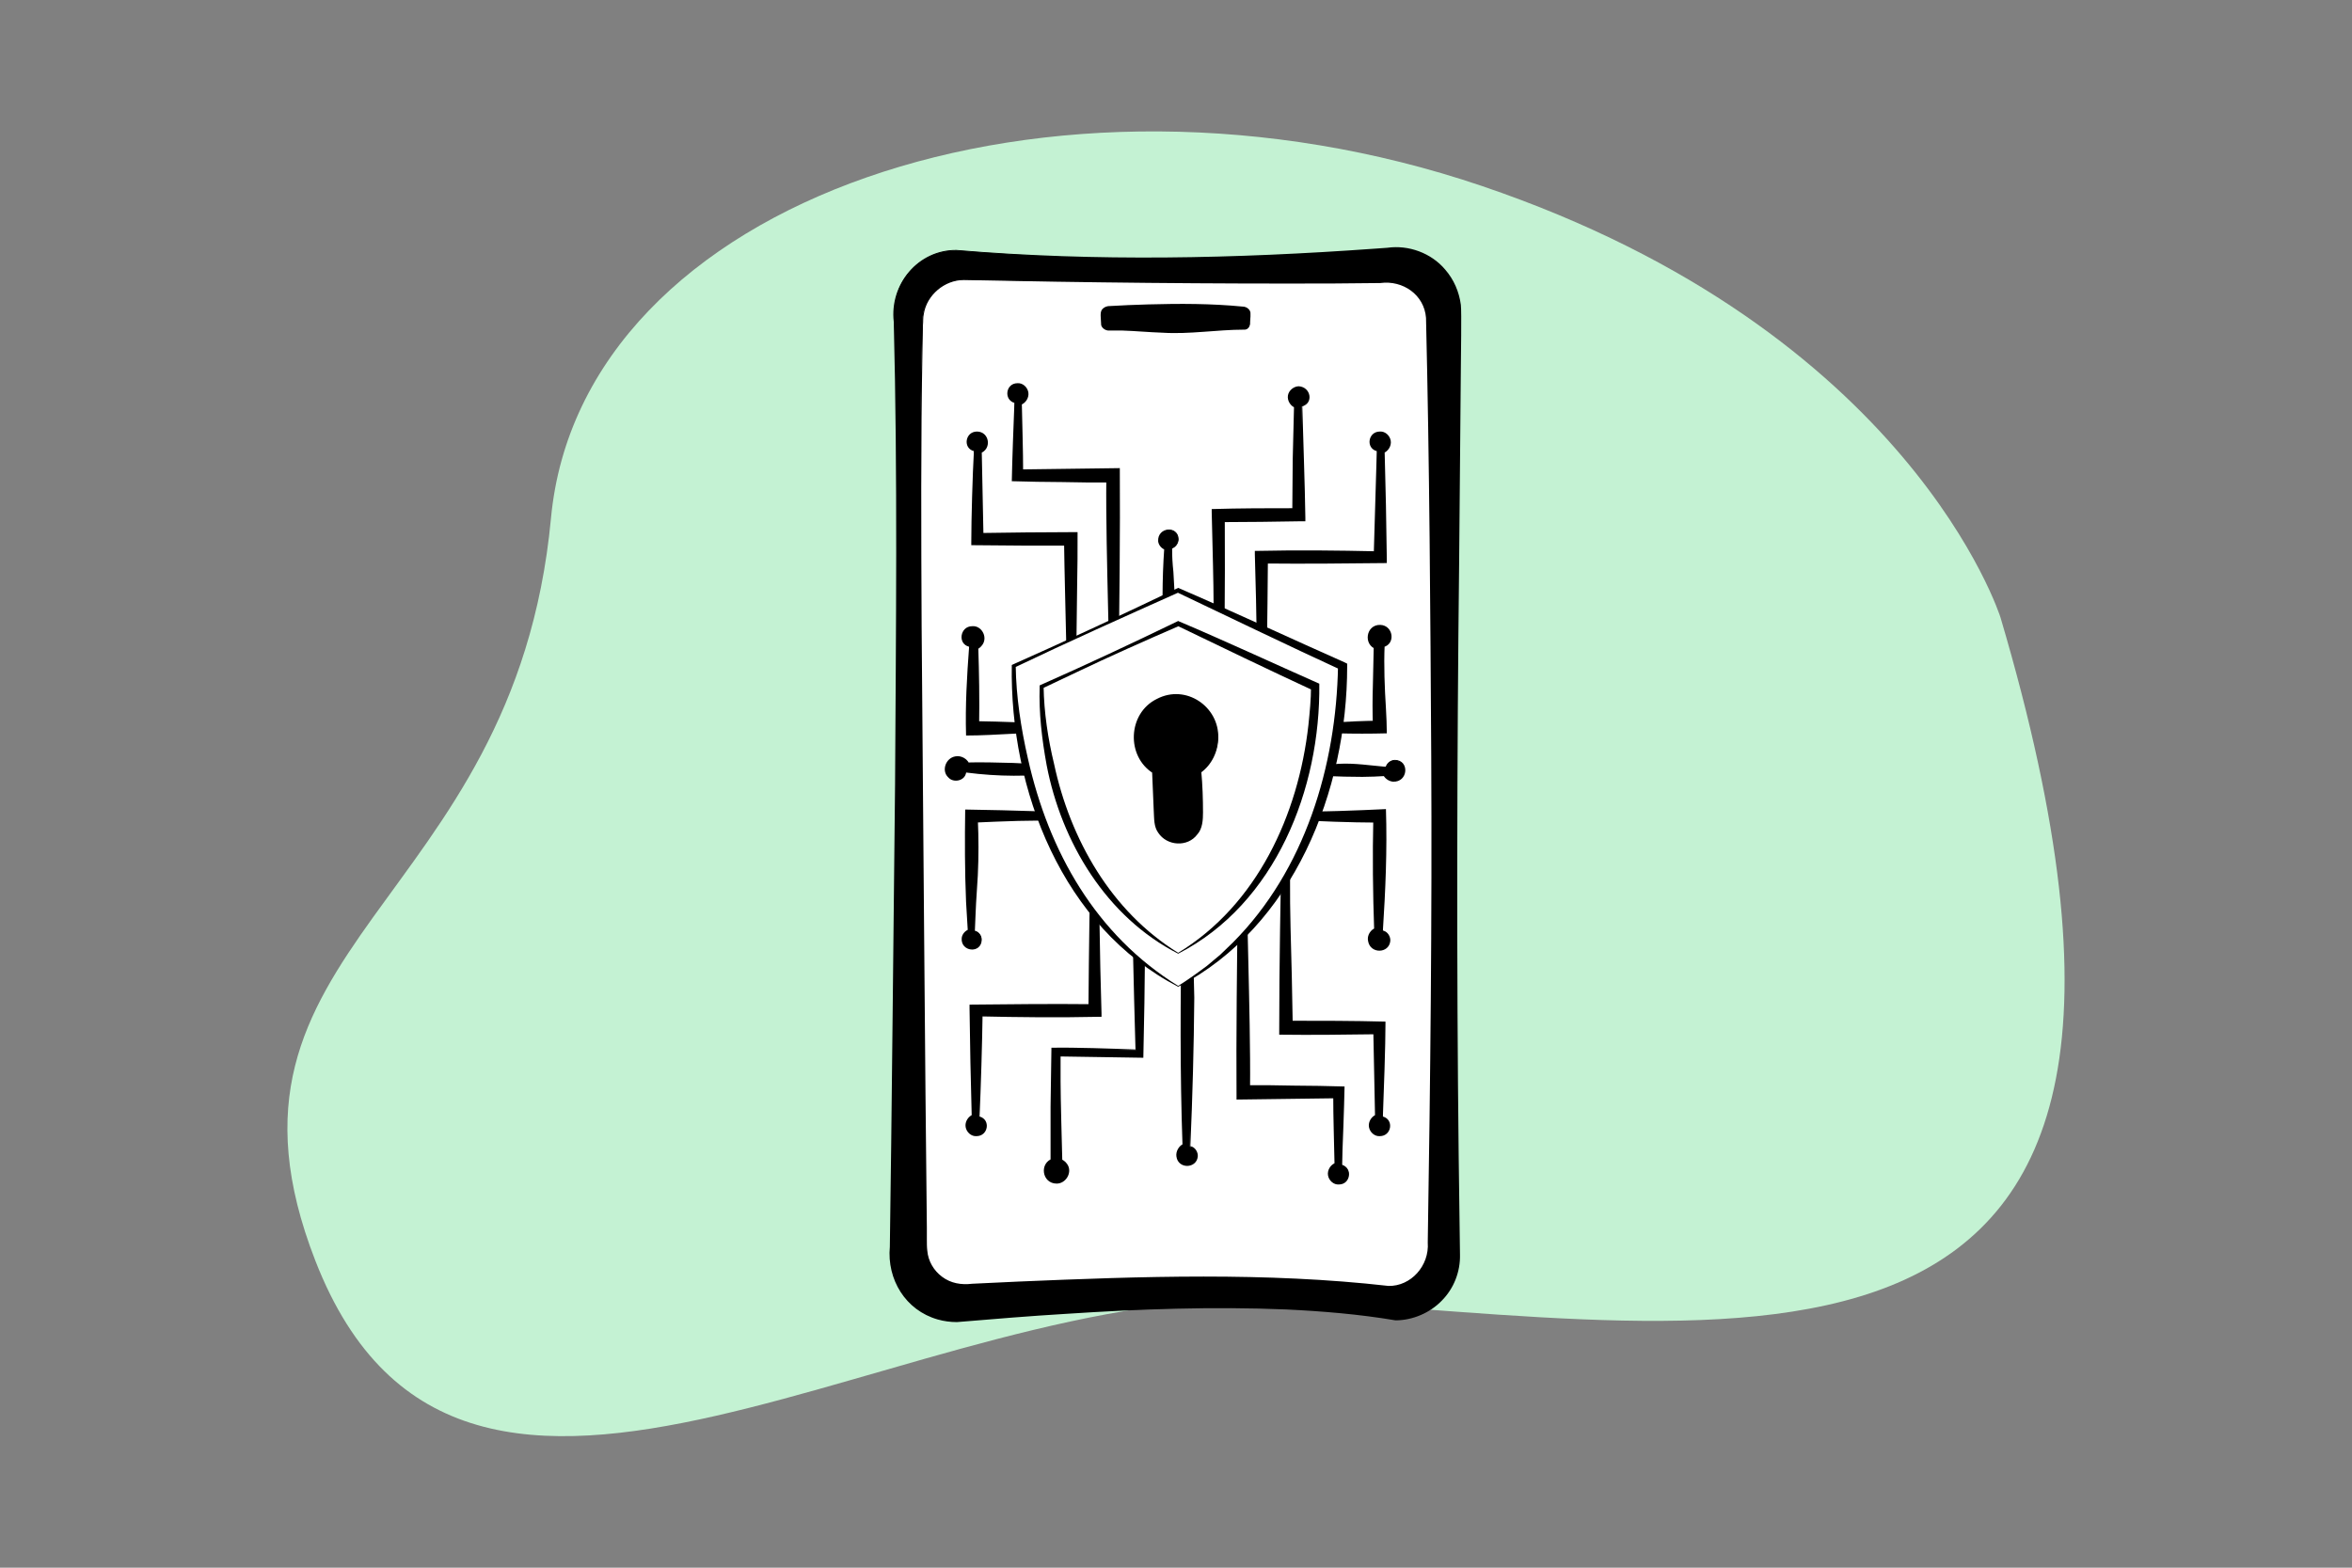 <?xml version="1.0" encoding="utf-8"?>
<!-- Generator: Adobe Illustrator 26.0.2, SVG Export Plug-In . SVG Version: 6.00 Build 0)  -->
<svg version="1.1" id="Layer_1" xmlns="http://www.w3.org/2000/svg" xmlns:xlink="http://www.w3.org/1999/xlink" x="0px" y="0px"
	 viewBox="0 0 540 360" style="enable-background:new 0 0 540 360;" xml:space="preserve">
<rect x="0" y="0" width="540" height="360" fill="#808080" stroke="none"/>
<style type="text/css">
	.st0{fill:#CFEBF9;}
	.st1{fill:#F9D4D4;}
	.st2{fill:#C4F2D3;}
	.st3{fill:#FFFFFF;}
	.st4{fill:#FFFFFF;stroke:#000000;stroke-width:2;stroke-miterlimit:10;}
	.st5{fill:#0A0B0D;}
	.st6{clip-path:url(#SVGID_00000147189087030135561610000012167563177213160368_);}
</style>
<path class="st2" d="M459.3,141.8c0,0-20.6-65.7-119.1-99.1S133.4,45.4,126.5,119c-8.4,89.6-82.4,97.8-54.1,170.5
	c34.1,87.6,136.8,4.4,223,9C398.5,304.1,515.8,332.9,459.3,141.8z"/>
<g>
	<g>
		<path d="M219.6,57.5c34.5,2.9,67.9,2.2,100.8,0c7.9,0,14.3,6.4,14.3,14.3c-1.1,65.2-0.7,140.1,0,216.5c0,7.9-6.4,14.3-14.3,14.3
			c-27.6-4.8-63.2-3.2-100.8,0c-7.9,0-14.3-6.4-14.3-14.3c1.2-80.5,1.8-157,0-216.5C205.3,63.9,211.7,57.5,219.6,57.5z"/>
		<path d="M219.6,57.4c32,2.7,64.1,2,96.1-0.3c0,0,2.8-0.2,2.8-0.2c4.9-0.7,10.1,1.2,13.3,5c2,2.3,3.2,5.1,3.6,8.1
			c0.2,1.6,0,12.3,0,14.3c0,0-0.4,45.3-0.4,45.3c-0.5,43.5-0.6,92.6-0.1,135.9c0,0,0.3,22.6,0.3,22.6c0.1,3.9-1.4,7.8-4.2,10.6
			c-2.7,2.8-6.7,4.5-10.6,4.5c-8.3-1.4-16.7-2.1-25.1-2.5c-16.8-0.7-33.6-0.1-50.4,1c-8.4,0.5-16.8,1.2-25.2,1.9
			c-1.5,0-3-0.2-4.4-0.6c-7.4-2.1-11.7-9.2-11-16.7c0.4-25.3,0.9-80.3,1.2-106.2c0.2-35.4,0.6-70.8-0.3-106.2
			C204.2,65.3,210.8,57.3,219.6,57.4L219.6,57.4z M219.6,57.6c-8.6,0-15.1,7.8-14,16.3c1.1,35.4,1.8,70.8,1.8,106.2
			c0,33.3-0.5,72.8-1,106.2c-0.8,8.3,5,15.2,13.2,15.4c16.8-1.4,33.6-2.5,50.5-2.7c16.9-0.2,33.8,0.3,50.5,3.2
			c7.2,0.1,14-6.3,13.8-14c-0.1-66.5-1.6-137.5-0.6-203.8c0,0,0.2-11.3,0.2-11.3c0.1-1.9-0.1-3.6-0.6-5.3
			c-1.9-6.1-8.3-10.1-14.7-9.3C285.6,60.1,252.5,60.4,219.6,57.6L219.6,57.6z"/>
	</g>
	<g>
		<path class="st3" d="M221.3,64.2c34.4,0.7,66.7,0.6,97.4,0c5.2,0,9.5,4.3,9.5,9.5c1.6,54.9,0.9,132.7,0,212.7
			c0,5.2-4.3,9.5-9.5,9.5c-27.9-3.3-62.3-1.9-97.4,0c-5.2,0-9.5-4.3-9.5-9.5c-0.9-80.1-1.4-156.8,0-212.7
			C211.8,68.4,216,64.2,221.3,64.2z"/>
		<path d="M221.3,64.1c31.8,0.6,63.8,0.3,95.6-0.6c5.9-0.8,11.6,3.2,12.1,9.3c0,1.6,0.2,3.8,0.2,5.4c0.6,17.6,0.7,35.5,0.8,53.1
			c-0.1,47-1,101.6-1.2,148.7c-0.1,1.1,0.1,6.7-0.2,8c-0.7,4.7-5.1,8.4-9.8,8.3c-14.1-1.5-28.3-1.8-42.4-1.7
			c-14.2,0.1-28.3,0.8-42.4,1.5c-1.8,0-11.6,0.8-13.4,0.6c-5-0.3-9.2-4.5-9.6-9.5c-0.7-47.8-1.1-95.7-0.6-143.5
			c0.2-20.5,0.7-43.1,1.2-63.8c0,0,0.1-5.3,0.1-5.3c0-0.9,0-1.8,0.2-2.7C212.5,67.5,216.7,64,221.3,64.1L221.3,64.1z M221.3,64.3
			c-4.4,0-8.5,3.4-9.2,7.8c-0.2,0.9-0.1,1.7-0.2,2.6c0,0-0.1,5.3-0.1,5.3c-0.4,21.2-0.3,42.5-0.2,63.8c0.3,34,0.8,104.8,1.2,138.1
			c0,0,0,2.7,0,2.7c0,0.9,0,1.8,0.1,2.6c0.2,2.4,1.5,4.6,3.4,6c2,1.5,4.4,1.9,6.9,1.6c0,0,10.6-0.5,10.6-0.5c28.3-1.2,56.8-2.2,85,1
			c5.1,0.1,9.4-4.6,9-10c0.6-37,1-74.6,0.8-111.5c-0.2-33.6-0.4-67.3-1.2-100.8c-0.4-5.3-5.3-8.7-10.5-8c0,0-10.6,0.1-10.6,0.1
			C278,65.2,249.6,64.9,221.3,64.3L221.3,64.3z"/>
	</g>
	<g>
		<path d="M285.6,75.6h-31.2c-0.7,0-1.3-0.6-1.3-1.3v-2.2c0-0.7,0.6-1.3,1.3-1.3h31.2c0.7,0,1.3,0.6,1.3,1.3v2.2
			C286.9,75.1,286.3,75.6,285.6,75.6z"/>
		<g>
			<path d="M285.6,75.7c-6.2,0-12.5,1.1-18.7,0.7c-3.1-0.1-6.2-0.4-9.3-0.5c-1,0-2,0-2.9,0c-0.9,0.1-2-0.7-1.9-1.6
				c0-0.4-0.1-1.4-0.1-1.8c0-0.4,0-1,0.3-1.4c0.3-0.4,0.8-0.7,1.4-0.8c3.1-0.2,6.2-0.3,9.3-0.4c7.2-0.2,14.4-0.2,21.6,0.5
				c1,0,1.9,0.8,1.8,1.7c0,0,0,0.6,0,0.6L287,74C287.1,74.9,286.5,75.8,285.6,75.7L285.6,75.7z M285.6,75.5c0.8,0,1.3-0.7,1.1-1.5
				c0,0-0.1-1.2-0.1-1.2c0-0.8-0.2-1.6-1.1-1.5c-0.2,0-0.7,0.1-0.9,0.1c-7,0.7-14,0.7-21,0.5c-3.1,0-6.2-0.2-9.3-0.4
				c-0.6,0-0.9,0.4-0.8,1.1c0,0-0.1,1.2-0.1,1.2c0,0.6-0.1,1.4,0.7,1.6c4.2,0.2,8.5-0.3,12.8-0.5C273.2,74.4,279.4,75.6,285.6,75.5
				L285.6,75.5z"/>
		</g>
	</g>
	<g>
		<g>
			<g>
				<path d="M316.2,103.5v23.6h-27.3V169h1.2v-40.7h27.3v-24.8c0.9-0.3,1.5-1.1,1.5-2c0-1.2-1-2.1-2.1-2.1c-1.2,0-2.1,1-2.1,2.1
					C314.7,102.4,315.3,103.3,316.2,103.5z"/>
				<path d="M316.3,103.4c0.3,7,0.5,17.3,0.7,24.4c-9.4,0.1-18.7,0.2-28.1,0.1c0,0,0.8-0.8,0.8-0.8l-0.2,10.5c-0.2,7-0.3,14-0.3,21
					c0,3.5,0,7,0.1,10.5c0,0-0.4-0.4-0.4-0.4l1.2,0c0,0-0.4,0.4-0.4,0.4c-0.3-13.9-0.5-27.8-0.6-41.7c9.5-0.1,18.9-0.1,28.4,0.1
					c0,0-1,1-1,1l0.2-12.4c0.1-4.3,0.2-8.5,0.3-12.8c0.9-0.1,1.7-0.9,1.6-1.9c-0.1-0.8-0.8-1.5-1.7-1.6
					C314.7,99.6,314.2,102.7,316.3,103.4L316.3,103.4z M316.1,103.6c-2.6-0.7-2-4.5,0.7-4.5c1.2-0.1,2.3,0.9,2.5,2.1
					c0.2,1.2-0.6,2.5-1.8,2.9c0,0,0.4-0.5,0.4-0.5c0.1,4.1,0.2,8.3,0.3,12.4c0,0,0.2,12.4,0.2,12.4l0,0.9
					c-9.4,0.1-18.9,0.2-28.3,0.1c0,0,1-1,1-1c-0.1,13.6-0.3,27.1-0.6,40.7c0,0,0,0.5,0,0.5c-0.5,0-1.2,0-1.6,0c0,0-0.4,0-0.4,0
					s0-0.4,0-0.4c0.3-13.8,0-28.1-0.4-41.9c0,0,0-0.8,0-0.8s0.8,0,0.8,0c9.1-0.2,18.2-0.1,27.3,0.1c0,0-0.8,0.8-0.8,0.8
					C315.6,120.3,315.9,110.3,316.1,103.6L316.1,103.6z"/>
			</g>
			<g>
				<path d="M270.5,123.8c0-1.2-1-2.1-2.1-2.1c-1.2,0-2.1,1-2.1,2.1c0,1,0.6,1.8,1.5,2V169h1.2v-43.1
					C269.9,125.6,270.5,124.8,270.5,123.8z"/>
				<path d="M270.4,123.8c-0.1-2.8-4.3-2.5-3.8,0.3c0.2,0.8,0.9,1.3,1.6,1.3c0,0,0,0.4,0,0.4l0.3,5.4c0.5,9-0.6,18-0.5,27
					c0,3.6,0.2,7.2,0.4,10.8c0,0-0.7-0.7-0.7-0.7s1.2-0.1,1.2-0.1s-0.7,0.7-0.7,0.7c-0.4-12.5-0.6-25.2,0.3-37.7
					c0.1-1.8,0.2-3.7,0.3-5.5C269.8,125.6,270.4,124.8,270.4,123.8L270.4,123.8z M270.6,123.8c0,1-0.7,1.9-1.6,2.2l0.1-0.1
					c0,1.8,0.1,3.6,0.3,5.4l0.3,5.4c0.6,10.8,0.3,21.6,0,32.4c0,0,0,0.7,0,0.7c-0.4,0-1.5-0.1-1.9-0.1c0,0-0.7,0-0.7,0l0-0.6
					c0.3-7.2,0.5-14.4,0.1-21.6c-0.4-7.1-0.4-14.5,0.1-21.6c0,0,0.3,0.4,0.3,0.4c-0.9-0.3-1.6-1.1-1.7-2
					C265.7,121,270.5,120.6,270.6,123.8L270.6,123.8z"/>
			</g>
			<g>
				<path d="M223.6,103.5v20.9H245V169h1.2v-45.8h-21.4v-19.7c0.9-0.3,1.5-1.1,1.5-2c0-1.2-1-2.1-2.1-2.1c-1.2,0-2.1,1-2.1,2.1
					C222.1,102.4,222.8,103.2,223.6,103.5z"/>
				<path d="M223.7,103.4c0.2,5.2,0.6,15.8,0.7,21c0,0-0.7-0.7-0.7-0.7c7.4-0.1,14.9-0.2,22.3-0.1c0,0,0,0.9,0,0.9
					c-0.1,11.1-0.6,22.3-0.6,33.4c0,3.7,0,7.4,0.1,11.1c0,0-0.4-0.4-0.4-0.4s1.2,0,1.2,0s-0.4,0.4-0.4,0.4
					c-0.4-14.8-0.6-31-0.6-45.8c0,0,1.1,1.1,1.1,1.1c-7.4,0-14.9,0-22.3-0.2c0.1-5.4,0.3-15.3,0.4-20.6c0,0,0-0.4,0-0.4
					c0.9-0.1,1.7-0.9,1.6-1.9c-0.1-0.8-0.8-1.5-1.7-1.5C222.1,99.6,221.6,102.7,223.7,103.4L223.7,103.4z M223.6,103.6
					c-2.6-0.7-2-4.5,0.7-4.5c2.9,0,3.5,4.1,0.7,5c0,0,0.4-0.5,0.4-0.5c0.1,4.9,0.3,14.8,0.4,19.7c0,0-0.9-0.9-0.9-0.9
					c7.1-0.1,14.3-0.2,21.4-0.2c0,0,1.1,0,1.1,0c0,4.2,0,8.3-0.1,12.5c-0.1,10.7-0.3,23.7-0.5,34.3c0,0,0,0.4,0,0.4
					c-0.2,0-1.4,0-1.6,0c0,0-0.4,0-0.4,0l0-0.4c0.4-14.9-0.3-29.7-0.5-44.6c0,0,0.9,0.9,0.9,0.9c-7.1,0-14.3,0-21.4-0.1
					c0,0-0.8,0-0.8,0l0-0.7C223,119.2,223.3,108.8,223.6,103.6L223.6,103.6z"/>
			</g>
			<g>
				<path d="M298.9,93.3c0.9-0.3,1.5-1.1,1.5-2c0-1.2-1-2.1-2.1-2.1s-2.1,1-2.1,2.1c0,1,0.6,1.8,1.5,2v24.5H279v49.4h1.2v-48.2h18.7
					V93.3z"/>
				<path d="M298.9,93.2c2.1-0.7,1.6-3.8-0.5-3.8c-0.9,0-1.6,0.7-1.7,1.5c-0.1,1,0.7,1.7,1.6,1.9c0,0,0,0.4,0,0.4
					c0.2,8.2,0.3,16.3,0.4,24.5c0,0,0,0.9,0,0.9l-0.9,0c-6.2,0-12.5,0-18.7-0.2c0,0,0.7-0.7,0.7-0.7l-0.3,12.4
					c-0.3,11.9,0,25.1,0.2,37.1c0,0-0.7-0.7-0.7-0.7l1.2,0l-0.7,0.7c-0.2-12.1-0.3-24.1-0.4-36.2c0-4.4,0-8.7,0-13.1
					c6.6,0,13.2,0.2,19.7,0.2c0,0-0.8,0.8-0.8,0.8C298.3,111.4,298.6,100.8,298.9,93.2L298.9,93.2z M299,93.3
					c0.2,7.5,0.6,18.2,0.7,25.6c0,0,0,0.8,0,0.8s-0.8,0-0.8,0c-6.2,0.1-12.5,0.2-18.7,0.2l1-1c0.1,16.1-0.1,32.1-0.3,48.2
					c0,0,0,0.7,0,0.7l-0.7,0c-0.4,0-1.5,0-1.9,0c0,0,0-0.7,0-0.7c0.3-12,0.5-25.1,0.2-37.1c0,0-0.3-12.4-0.3-12.4s0-0.7,0-0.7
					c6.5-0.2,13-0.2,19.4-0.2c0,0-0.9,0.9-0.9,0.9c0-4.1,0.1-8.2,0.1-12.2c0.1-4.1,0.2-8.2,0.3-12.2c0,0,0.4,0.5,0.4,0.5
					c-1.2-0.4-2-1.7-1.8-2.9c0.2-1.2,1.4-2.1,2.5-2.1C301,88.9,301.6,92.6,299,93.3L299,93.3z"/>
			</g>
			<g>
				<path d="M233,92.5v17.3h21.9V169h1.2v-60.4h-21.9V92.5c0.9-0.3,1.5-1.1,1.5-2c0-1.2-1-2.1-2.1-2.1c-1.2,0-2.1,1-2.1,2.1
					C231.5,91.4,232.1,92.2,233,92.5z"/>
				<path d="M233.1,92.4c0.2,5.2,0.4,12.2,0.5,17.4c0,0-0.6-0.6-0.6-0.6c7.3-0.2,14.6-0.2,21.9-0.3c0,0,0.9,0,0.9,0s0,0.9,0,0.9
					c0.1,19.4-0.9,39.8-0.5,59.2c0,0-0.4-0.4-0.4-0.4s1.2,0,1.2,0s-0.5,0.5-0.5,0.5s-0.3-15.1-0.3-15.1c-0.2-14.7-0.4-30.7-0.3-45.3
					c0,0,1.1,1.1,1.1,1.1c-6.3,0-15.5-0.1-21.9-0.2c0,0-0.8,0-0.8,0s0-0.8,0-0.8c0.1-5.5,0.2-11,0.3-16.5c0.9-0.1,1.7-0.9,1.6-1.9
					c-0.1-0.8-0.8-1.5-1.7-1.6C231.4,88.6,230.9,91.7,233.1,92.4L233.1,92.4z M232.9,92.5c-2.5-0.7-2-4.5,0.7-4.5
					c1.2-0.1,2.3,0.9,2.5,2.1c0.2,1.2-0.6,2.5-1.8,2.9c0,0,0.3-0.5,0.3-0.5c0.1,5.4,0.3,10.7,0.3,16.1c0,0-0.8-0.8-0.8-0.8
					c6.9-0.1,16.2-0.2,23-0.3c0.1,14.9-0.1,31.4-0.3,46.4c0,0-0.3,15.1-0.3,15.1l0,0.5c0,0-0.4,0-0.4,0l-1.2,0c0,0-0.4,0-0.4,0
					s0-0.4,0-0.4c0.2-9.9,0.2-19.7-0.1-29.6c-0.2-8.7-0.5-21-0.4-29.6c0,0,0.9,0.9,0.9,0.9c-3.7,0-7.3,0-11-0.1
					c-3.9,0-7.7-0.1-11.6-0.2C232.4,105.2,232.7,97.8,232.9,92.5L232.9,92.5z"/>
			</g>
			<g>
				<path d="M224.8,256.5v-23.6h27.3V191H251v40.7h-27.3v24.8c-0.9,0.3-1.5,1.1-1.5,2c0,1.2,1,2.1,2.1,2.1c1.2,0,2.1-1,2.1-2.1
					C226.4,257.6,225.7,256.7,224.8,256.5z"/>
				<path d="M224.7,256.6c-0.3-7-0.5-17.3-0.7-24.4c9.4-0.1,18.7-0.2,28.1-0.1c0,0-0.8,0.8-0.8,0.8l0.2-10.5c0.2-7,0.3-14,0.3-21
					c0-3.5,0-7-0.1-10.5l0.4,0.4c0,0-1.2,0-1.2,0s0.4-0.4,0.4-0.4c0.3,13.9,0.5,27.8,0.6,41.7c-9.5,0.1-18.9,0.1-28.4-0.1
					c0,0,1-1,1-1c-0.1,7.3-0.3,17.6-0.5,24.8c0,0,0,0.4,0,0.4c0,0-0.3,0.1-0.3,0.1c-1.9,0.5-1.5,3.3,0.5,3.4
					C226.4,260.4,226.9,257.3,224.7,256.6L224.7,256.6z M224.9,256.4c2.6,0.7,2,4.5-0.7,4.5c-1.2,0.1-2.3-0.9-2.5-2.1
					c-0.2-1.2,0.6-2.5,1.8-2.9c0,0-0.4,0.5-0.4,0.5c-0.1-4.1-0.2-8.3-0.3-12.4l-0.2-12.4l0-0.9c9.4-0.1,18.9-0.2,28.3-0.1
					c0,0-1,1-1,1c0.1-13.6,0.3-27.1,0.6-40.7c0,0,0-0.5,0-0.5c0.5,0,1.2,0,1.6,0c0,0,0.4,0,0.4,0l0,0.4c-0.3,13.8,0,28.1,0.4,41.9
					c0,0,0,0.8,0,0.8l-0.8,0c-9.1,0.2-18.2,0.1-27.3-0.1c0,0,0.8-0.8,0.8-0.8C225.5,239.7,225.2,249.7,224.9,256.4L224.9,256.4z"/>
			</g>
			<g>
				<path d="M273.2,263.3v-67.7H272v67.7c-0.9,0.3-1.5,1.1-1.5,2c0,1.2,1,2.1,2.1,2.1c1.2,0,2.1-1,2.1-2.1
					C274.8,264.3,274.1,263.5,273.2,263.3z"/>
				<path d="M273.2,263.3c-0.8-16.8-1-33.9-0.3-50.8c0.2-5.7,0.1-11.3,0-17c0,0,0.4,0.4,0.4,0.4l-1.2,0c0,0,0.4-0.4,0.4-0.4
					c0.5,16.8,0.8,34,0.6,50.8c-0.1,5.8-0.2,11.6-0.4,17.4c-0.9,0.1-1.7,0.8-1.6,1.8c0.1,0.8,0.8,1.5,1.6,1.5
					C274.7,267.1,275.3,264.1,273.2,263.3L273.2,263.3z M273.3,263.2c1.1,0.2,1.8,1.4,1.7,2.4c-0.3,2.8-4.5,2.9-4.9,0
					c-0.2-1.2,0.6-2.6,1.8-3l-0.4,0.6c-0.6-16.8-0.5-34-0.2-50.8c0.1-5.8,0.3-11.6,0.4-17.3c0.3,0,1.3,0,1.6,0c0,0,0.4,0,0.4,0
					s0,0.4,0,0.4c-0.3,11.2,0.3,22.4,0.5,33.6C274.1,240.5,273.8,251.7,273.3,263.2L273.3,263.2z"/>
			</g>
			<g>
				<path d="M317.4,256.5v-20.9H296V191h-1.2v45.8h21.4v19.7c-0.9,0.3-1.5,1.1-1.5,2c0,1.2,1,2.1,2.1,2.1c1.2,0,2.1-1,2.1-2.1
					C318.9,257.6,318.3,256.8,317.4,256.5z"/>
				<path d="M317.3,256.6c-0.2-5.2-0.6-15.8-0.7-21c0,0,0.7,0.7,0.7,0.7c-7.4,0.1-14.9,0.2-22.3,0.1c0,0,0-0.9,0-0.9
					c0.1-11.1,0.6-22.3,0.6-33.4c0-3.7,0-7.4-0.1-11.1c0,0,0.4,0.4,0.4,0.4l-1.2,0l0.4-0.4c0.4,14.8,0.6,31,0.6,45.8
					c0,0-1.1-1.1-1.1-1.1c7.4,0,14.9,0,22.3,0.2c-0.1,5.4-0.3,15.3-0.4,20.6c0,0,0,0.4,0,0.4c-0.9,0.1-1.7,0.9-1.6,1.9
					c0.1,0.8,0.8,1.5,1.7,1.5C319,260.4,319.5,257.3,317.3,256.6L317.3,256.6z M317.5,256.4c2.6,0.7,2,4.5-0.7,4.5
					c-1.2,0.1-2.3-0.9-2.5-2.1c-0.2-1.2,0.6-2.5,1.8-2.9c0,0-0.4,0.5-0.4,0.5l-0.2-9.9c0,0-0.2-9.9-0.2-9.9l0.9,0.9
					c-7.5,0.1-15,0.2-22.5,0.1c0,0,0-1.1,0-1.1c0-14.8,0.3-30.9,0.6-45.8c0,0,0-0.4,0-0.4s0.4,0,0.4,0c0.3,0,1.3,0,1.6,0
					c-0.1,7.6-0.2,15.1,0,22.7c0.2,7.4,0.4,14.9,0.5,22.3l-0.9-0.9c7.4,0,14.8,0,22.2,0.2C318.1,240.4,317.7,250.9,317.5,256.4
					L317.5,256.4z"/>
			</g>
			<g>
				<path d="M260.8,241.1h-18.7v25.7c-0.9,0.3-1.5,1.1-1.5,2c0,1.2,1,2.1,2.1,2.1c1.2,0,2.1-1,2.1-2.1c0-1-0.6-1.8-1.5-2v-24.5H262
					v-49.4h-1.2V241.1z"/>
				<path d="M260.9,241.1c-5.6,0.2-13.2,0.5-18.8,0.6c0,0,0.7-0.7,0.7-0.7c0.2,8.6,0.2,17.1,0.2,25.7c0,0,0,0.7,0,0.7
					c0,0-0.6,0.2-0.6,0.2c-1.4,0.4-1.1,2.4,0.3,2.5c1.5,0,1.9-2.2,0.4-2.7c0,0-0.5-0.2-0.5-0.2c0,0,0-0.5,0-0.5l0.3-12.2
					c0.1-3.6,0.1-8.7,0.1-12.2c0,0,0-0.3,0-0.3l0.3,0c4.7,0,14-0.1,18.7-0.2c0,0-0.6,0.6-0.6,0.6c-0.1-4.1-0.2-8.2-0.2-12.4
					c-0.1-11-0.3-26.1-0.3-37.1c0,0,1.1,1.1,1.1,1.1s-1.2,0-1.2,0l1.1-1.1C261.9,206.6,261.3,227.2,260.9,241.1L260.9,241.1z
					 M260.7,241c-0.4-13.8-0.9-34.5-1-48.1c0,0,0-1.1,0-1.1c1,0,2.3,0,3.3,0c0,16.3-0.1,34.8-0.5,51.1c-4.9-0.1-14.3-0.2-19.3-0.3
					c0,0,0.3-0.3,0.3-0.3c0,2,0,4.1,0,6.1c0,3.9,0.3,14.3,0.4,18.4c0,0-0.5-0.7-0.5-0.7c0.6,0.2,1.2,0.6,1.6,1.2
					c1.3,1.8-0.2,4.5-2.4,4.5c-3.4,0-4.1-4.8-0.8-5.8c0,0-0.6,0.9-0.6,0.9c0-4.3,0-8.6,0-12.8c0.1-4.5,0.1-9,0.2-13.5
					C247,240.5,255.1,240.8,260.7,241L260.7,241z"/>
			</g>
			<g>
				<path d="M308.1,267.5v-17.3h-21.9V191h-1.2v60.4h21.9v16.1c-0.9,0.3-1.5,1.1-1.5,2c0,1.2,1,2.1,2.1,2.1c1.2,0,2.1-1,2.1-2.1
					C309.6,268.6,308.9,267.8,308.1,267.5z"/>
				<path d="M308,267.6c-0.2-5.2-0.4-12.2-0.5-17.4c0,0,0.6,0.6,0.6,0.6c-7.3,0.2-14.6,0.2-21.9,0.3c0,0-0.9,0-0.9,0l0-0.9
					c-0.1-19.4,0.9-39.8,0.5-59.2c0,0,0.4,0.4,0.4,0.4s-1.2,0-1.2,0l0.5-0.5l0.3,15.1c0.2,14.7,0.4,30.7,0.3,45.3
					c0,0-1.1-1.1-1.1-1.1c6.3,0,15.5,0.1,21.9,0.2c0,0,0.8,0,0.8,0s0,0.8,0,0.8c-0.1,5.5-0.2,11-0.3,16.5c-0.9,0.1-1.7,0.9-1.6,1.9
					c0.1,0.8,0.8,1.5,1.7,1.6C309.6,271.4,310.1,268.3,308,267.6L308,267.6z M308.1,267.5c2.5,0.7,2,4.5-0.7,4.5
					c-1.2,0.1-2.3-0.9-2.5-2.1c-0.2-1.2,0.6-2.5,1.8-2.9c0,0-0.3,0.5-0.3,0.5c-0.1-5.4-0.3-10.7-0.3-16.1l0.8,0.8
					c-6.9,0.1-16.2,0.2-23,0.3c-0.1-14.9,0.1-31.4,0.3-46.4c0,0,0.3-15.1,0.3-15.1s0-0.5,0-0.5s0.4,0,0.4,0s1.2,0,1.2,0l0.4,0l0,0.4
					c-0.2,9.9-0.2,19.7,0.1,29.6c0.2,8.7,0.5,21,0.4,29.6c0,0-0.9-0.9-0.9-0.9c3.7,0,7.3,0,11,0.1c3.9,0,7.7,0.1,11.6,0.2
					C308.6,254.8,308.3,262.2,308.1,267.5L308.1,267.5z"/>
			</g>
			<g>
				<path d="M296.5,166.6v1.2h20.9v-19.3c0.9-0.3,1.5-1.1,1.5-2c0-1.2-1-2.1-2.1-2.1s-2.1,1-2.1,2.1c0,1,0.6,1.8,1.5,2v18.1H296.5z"
					/>
				<path d="M296.6,166.6c0,0,0.1,1.1,0.1,1.1l-0.2-0.2c3.5-0.3,7-0.5,10.5-0.6c3.5-0.1,7-0.2,10.5-0.1c0,0-0.9,0.9-0.9,0.9
					c0.2-6.3,0.8-13,0.5-19.3c0,0,0-0.3,0-0.3s0.3-0.1,0.3-0.1c1.8-0.6,1.4-3.3-0.5-3.2c-1.6,0.1-1.9,2.3-0.4,2.7
					c0,0,0.6,0.1,0.6,0.1l0,0.7c0.1,3,0.1,6,0.2,9.1c0.1,3.4,0,6.7,0,10.1C311.2,167.6,302.7,167,296.6,166.6L296.6,166.6z
					 M296.4,166.5c6.5-0.4,13.3-0.9,19.8-1c0,0-1,1-1,1c-0.1-3-0.1-6,0-9.1c0.1-3,0.1-6,0.2-9.1l0.6,0.8c-3.1-1-2.4-5.7,0.9-5.6
					c3,0.1,3.6,4.4,0.7,5.1c0,0,0.3-0.4,0.3-0.4c-0.2,4.6,0,9.8,0.3,14.5c0.1,1.9,0.2,3.8,0.2,5.7c-3.8,0.1-7.6,0.1-11.3,0
					c-3.6-0.1-7.1-0.3-10.7-0.6C296.3,167.5,296.4,166.9,296.4,166.5L296.4,166.5z"/>
			</g>
			<g>
				<path d="M320.3,174.6c-1,0-1.8,0.6-2,1.5h-21.7v1.2h21.7c0.3,0.9,1.1,1.5,2,1.5c1.2,0,2.1-1,2.1-2.1S321.4,174.6,320.3,174.6z"
					/>
				<path d="M320.3,174.7c-0.9,0-1.7,0.7-1.9,1.6c0,0-0.2,0-0.2,0c-5.4,0.7-10.9,1-16.3,0.3c-1.8-0.1-3.6-0.2-5.4-0.1
					c0,0,0.3-0.3,0.3-0.3l0,1.2l-0.4-0.4c3.6-0.2,7.2-0.6,10.9-0.6c3.9-0.1,7.8-0.2,11.6,0.1c0.1,0.7,0.2,1.4,1,1.7
					C322.6,178.8,322.9,174.8,320.3,174.7L320.3,174.7z M320.3,174.5c3.4,0.1,3,5.2-0.5,5c-1-0.1-2-0.8-2.4-1.9c0,0,0.8,0.6,0.8,0.6
					c-1.8,0.1-3.6,0.2-5.4,0.2c-5.6,0-11.1-0.3-16.7-0.7c0-0.2,0.1-1.3,0.1-1.5c0,0,0-0.3,0-0.3s0.3,0,0.3,0
					c3.6,0.2,7.3-0.3,10.9-0.5c3.6-0.2,7.3,0.4,10.9,0.7c0,0-0.2,0.1-0.2,0.1C318.4,175.2,319.3,174.5,320.3,174.5L320.3,174.5z"/>
			</g>
			<g>
				<path d="M317.4,213.7v-27h-20.9v1.2h19.7v25.8c-0.9,0.3-1.5,1.1-1.5,2c0,1.2,1,2.1,2.1,2.1c1.2,0,2.1-1,2.1-2.1
					C318.9,214.8,318.3,214,317.4,213.7z"/>
				<path d="M317.3,213.8c-0.6-8.9-0.9-18-0.7-27c0,0,0.8,0.8,0.8,0.8l-10.5-0.4c-3.5-0.1-7-0.1-10.5,0c0,0,0.4-0.4,0.4-0.4l0,1.2
					c0,0-0.4-0.4-0.4-0.4s9.9-0.4,9.9-0.4c3.6-0.1,7.2-0.2,10.8-0.2c0,0,0,1,0,1c0.2,8.8,0.1,17.6-0.2,26.4
					c-0.9,0.1-1.7,0.6-1.6,1.6c0,0.7,0.7,1.4,1.5,1.4C318.9,217.5,319.4,214.5,317.3,213.8L317.3,213.8z M317.5,213.7
					c1.1,0.2,1.8,1.4,1.7,2.4c-0.3,2.9-4.6,3-5.1,0c-0.3-1.3,0.6-2.7,1.9-3.1c0,0-0.5,0.7-0.5,0.7c-0.3-8.6-0.4-17.2-0.2-25.8
					c0,0,1,1,1,1c-3.3,0-6.6-0.1-9.9-0.2c0,0-9.9-0.4-9.9-0.4l-0.4,0l0-0.4l0-1.2l0-0.4c0,0,0.4,0,0.4,0c6.4,0.2,15.3-0.2,21.7-0.5
					C318.5,195.2,318.1,204.4,317.5,213.7L317.5,213.7z"/>
			</g>
			<g>
				<path d="M222.6,148.5v19.3h20.9v-1.2h-19.7v-18.1c0.9-0.3,1.5-1.1,1.5-2c0-1.2-1-2.1-2.1-2.1s-2.1,1-2.1,2.1
					C221.1,147.4,221.7,148.2,222.6,148.5z"/>
				<path d="M222.7,148.4c0.5,6.4,0.8,12.9,0.8,19.4c0,0-0.9-0.9-0.9-0.9c6.9,0,14.1,0.8,20.9,0.5c0,0-0.3,0.3-0.3,0.3s0-1.2,0-1.2
					l0.4,0.4c-6.7,0.3-14,0.6-20.7,0.7c-0.2-6.6-0.1-13.2,0.2-19.8c0.9-0.1,1.7-0.6,1.6-1.6c0-0.7-0.7-1.3-1.4-1.4
					C221.2,144.7,220.6,147.6,222.7,148.4L222.7,148.4z M222.5,148.5c-2.7-0.6-2.1-4.7,0.7-4.7c2.1-0.2,3.6,2.4,2.4,4.2
					c-0.4,0.6-0.9,1-1.6,1.3l0.6-0.8c0.2,6,0.3,12.1,0.2,18.1c0,0-1-1-1-1c6.5,0.1,13.6,0.4,20.1,0.7c0,0.3,0,1.3,0,1.6
					c0,0,0,0.4,0,0.4l-0.3,0c-7.2-0.3-14.6,0.6-21.8,0.6C221.6,161.9,222,155.3,222.5,148.5L222.5,148.5z"/>
			</g>
			<g>
				<path d="M221.8,177.3h21.7v-1.2h-21.7c-0.3-0.9-1.1-1.5-2-1.5c-1.2,0-2.1,1-2.1,2.1s0.9,2.1,2.1,2.1
					C220.7,178.9,221.5,178.2,221.8,177.3z"/>
				<path d="M221.7,177.3c6.9-1.1,14.7-0.8,21.8-0.2c0,0-0.3,0.3-0.3,0.3c0-0.4,0-0.8,0-1.2l0.3,0.3c-1.8,0-3.6,0.1-5.4,0.2
					C232.9,177.1,227,177.3,221.7,177.3c0.1-0.1-0.7-0.1-0.7-0.1l-0.2-0.7c-0.3-1.3-2.3-1.1-2.5,0.3
					C218.2,178.7,220.9,179,221.7,177.3L221.7,177.3z M221.8,177.4c-0.2,1.9-2.9,2.5-4.1,1.1c-1.6-1.5-0.6-4.4,1.6-4.8
					c1.4-0.3,3,0.6,3.4,2.1l-1-0.7c3.1-0.1,7.7,0,10.9,0.1c3.7,0.1,7.5,0.6,11.2,0.6c0,0.5,0,1,0,1.5c0,0,0,0.3,0,0.3l-0.3,0
					C236,178.3,229.5,178.4,221.8,177.4L221.8,177.4z"/>
			</g>
			<g>
				<path d="M225.3,215.8c0-1-0.6-1.8-1.5-2v-25.8h19.7v-1.2h-20.9v27c-0.9,0.3-1.5,1.1-1.5,2c0,1.2,0.9,2.1,2.1,2.1
					S225.3,216.9,225.3,215.8z"/>
				<path d="M225.2,215.8c0-0.9-0.6-1.7-1.5-1.9c0,0-0.1,0-0.1,0l0-0.1c-0.1-6.2-0.8-13.1-0.8-19.3c0-2.4,0-4.8,0.2-7.2
					c3.2,0.1,7.4,0.3,10.6,0.4c3.3,0.1,6.6,0.1,9.9,0c0,0-0.4,0.4-0.4,0.4s0-1.2,0-1.2s0.4,0.4,0.4,0.4l-5.2,0.2
					c-5.2,0.2-10.5,0.3-15.7,0.4c0,0,1-1,1-1c0.2,8.9,0.1,18.1-0.6,27c0,0,0,0.3,0,0.3c-1.6,0.1-2.3,2.2-1,3.2
					C223.2,218.3,225.2,217.3,225.2,215.8L225.2,215.8z M225.4,215.8c-0.1,3.3-4.9,2.8-4.6-0.4c0.1-0.9,0.8-1.7,1.7-2l-0.3,0.4
					l-0.4-6.7c-0.3-7.1-0.3-14.2-0.2-21.2c5.6,0.1,11.1,0.2,16.7,0.4c0,0,5.2,0.2,5.2,0.2s0.4,0,0.4,0c0,0.5-0.1,1.5-0.1,2
					c-6.6-0.2-13.5,0.1-20.1,0.4c0,0,0.8-0.8,0.8-0.8c0.2,4.3,0.2,8.6,0,12.9c0,0-0.4,6.4-0.4,6.4c-0.1,2.1-0.2,4.3-0.3,6.4
					c0,0-0.1-0.1-0.1-0.1C224.7,213.9,225.4,214.8,225.4,215.8L225.4,215.8z"/>
			</g>
		</g>
		<g>
			<g>
				<path class="st3" d="M270.5,226.5c-39.2-22.4-37.8-73.5-37.8-73.5l37.8-17.4l37.8,17.4C308.3,153,309.8,204.1,270.5,226.5z"/>
				<g>
					<path d="M270.5,226.6c-26.6-13.8-38.7-45.2-38.2-73.9c12.4-5.5,25.9-11.8,38.2-17.7c11.2,4.8,26.9,12.1,38.2,17.1
						c0,0,0.6,0.3,0.6,0.3s0,0.6,0,0.6C309.3,181.6,297,212.8,270.5,226.6L270.5,226.6z M270.5,226.4c2.1-1.3,4.6-3.1,6.6-4.6
						c0.7-0.6,2.4-2,3.1-2.6c0.6-0.6,2.3-2.2,2.9-2.8c16.5-16.6,23.7-40.5,24.1-63.5c0,0,0.6,0.9,0.6,0.9
						c-11.1-5.1-26.7-12.6-37.6-17.8c0,0,0.5,0,0.5,0c-12.3,5.5-25.7,11.5-37.8,17.3c0,0,0.3-0.4,0.3-0.4c0.1,7.1,1.2,14.3,2.8,21.3
						C240.8,195.6,251.6,214.7,270.5,226.4L270.5,226.4z"/>
				</g>
			</g>
			<g>
				<g>
					<path class="st3" d="M270.5,218.9c-32.7-18.6-31.4-61.2-31.4-61.2l31.4-14.5l31.4,14.5C302,157.7,303.2,200.3,270.5,218.9z"/>
					<g>
						<path d="M270.5,219c-16.5-8.4-26.8-25.6-30.2-43.3c-1.1-6-1.8-12-1.6-18c0,0,0-0.3,0-0.3s0.2-0.1,0.2-0.1
							c10.2-4.5,21.3-9.7,31.4-14.6c0,0,0.2-0.1,0.2-0.1s0.2,0.1,0.2,0.1c9.5,4,22.7,10.1,32.2,14.3
							C303.2,181.1,292.9,207.5,270.5,219L270.5,219z M270.5,218.8c18.1-11,27.6-31.7,29.9-52.3c0.3-2.9,0.6-5.9,0.6-8.8l0.6,0.9
							c-9.3-4.3-22.2-10.5-31.3-14.9c0,0,0.5,0,0.5,0c-7.4,3.2-16.4,7.2-23.7,10.7c-2.6,1.2-5.2,2.5-7.8,3.7c0,0,0.3-0.4,0.3-0.4
							c0.1,5.9,1,11.9,2.4,17.7C245.7,192.7,255.1,209.3,270.5,218.8L270.5,218.8z"/>
					</g>
				</g>
			</g>
			<g>
				<path d="M279.6,169.4c0,3.2-1.7,6.1-4.3,7.7v11.2c0,2.8-2.2,5-5,5c-2.8,0-5-2.2-5-5v-11.3c-2.4-1.6-4-4.4-4-7.5
					c0-5,4.1-9.1,9.1-9.1C275.6,160.3,279.6,164.3,279.6,169.4z"/>
				<g>
					<path d="M279.7,169.4c0,3.1-1.5,6.3-4.1,8.1c0,0,0.2-0.4,0.2-0.4c0.3,3.2,0.4,6.4,0.4,9.5c0,1.6-0.1,3.7-1.3,5
						c-2.2,3-7,2.7-9-0.4c-1-1.4-0.9-3.2-1-4.8c-0.1-3.2-0.3-6.4-0.4-9.5l0.3,0.7c-6.3-3.9-5.9-13.8,0.8-17.1
						C272.3,157,279.9,162.3,279.7,169.4L279.7,169.4z M279.5,169.4c-0.4-10.7-16.1-10.9-17.1-0.4c-0.3,2.9,1.3,5.9,3.7,7.6
						c-0.1,3.3-0.3,6.6-0.4,9.9c0,1.5-0.2,3.1,0.8,4.4c1.7,2.6,5.8,2.4,7.3-0.1c0.9-1.3,0.7-2.6,0.7-4.1c-0.1-3.3,0.1-6.6,0.4-9.9
						C277.7,175.4,279.6,172.5,279.5,169.4L279.5,169.4z"/>
				</g>
			</g>
		</g>
	</g>
</g>
</svg>
